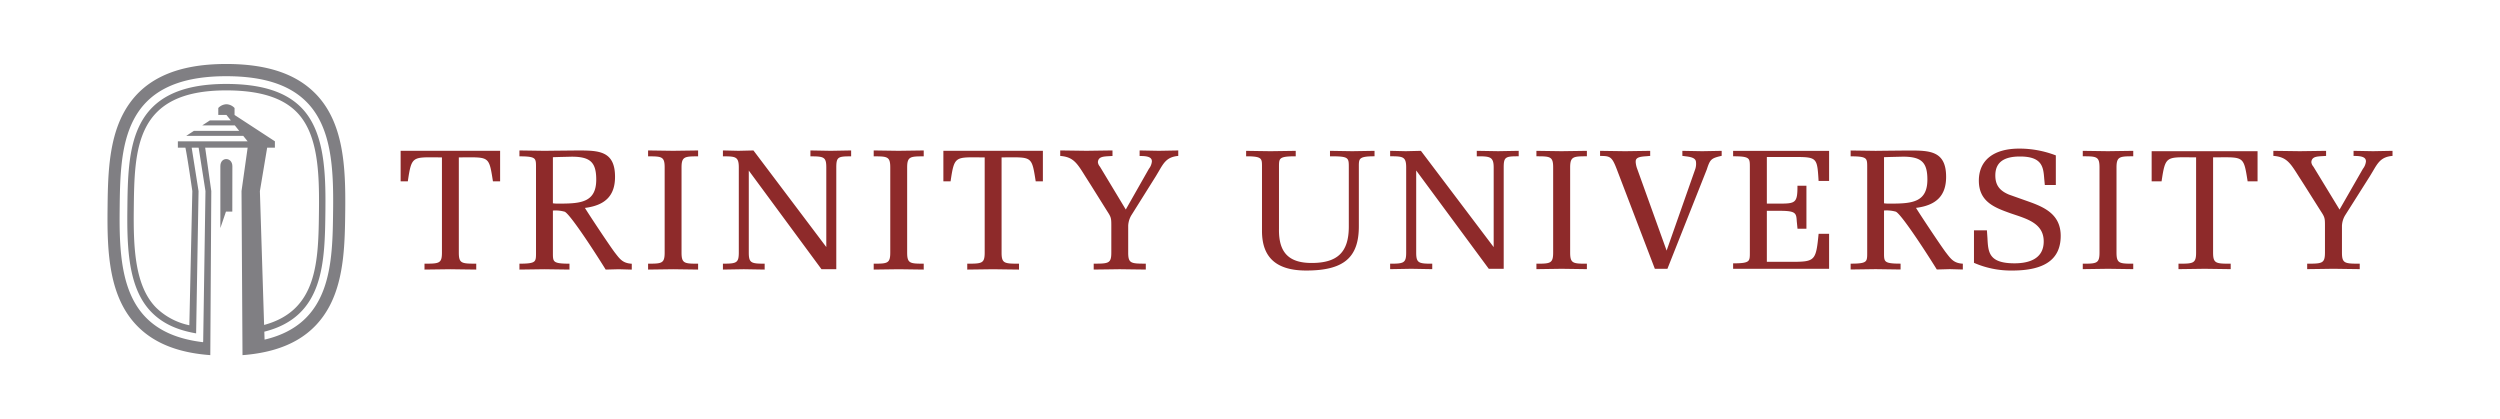 <svg width="340" height="57" fill="none" xmlns="http://www.w3.org/2000/svg">
  <path d="M42.893 12.725c-2.657-2.703-6.616-4.02-12.104-4.023-7.057-.006-11.655 2.219-14.056 6.805-2.011 3.841-2.062 8.718-2.107 13.023-.061 5.854.2 11.9 4.059 15.823 2.289 2.329 5.549 3.627 9.916 3.945l.135-22.311-.833-5.904h5.777l-.833 5.904.134 22.311c.173-.013.308-.021.479-.038 5.56-.525 9.301-2.711 11.385-6.688 2.011-3.84 2.062-8.718 2.108-13.023.061-5.855-.201-11.899-4.059-15.825zM35.345 25.987l.989-5.904h1.052v-.867l-5.487-3.581v-.945a1.58 1.58 0 0 0-.5-.367 1.572 1.572 0 0 0-.602-.146 1.609 1.609 0 0 0-1.111.511v.946h1.112l.594.74h-2.843l-1.047.683h4.437l.595.742h-6.168l-1.042.68 7.759.001.596.741-7.762-.001h-1.727v.864l1.026.001c.271 1.247.941 5.902.941 5.902l-.407 18.248a9.118 9.118 0 0 1-4.529-2.406c-2.89-2.942-3.08-8.165-3.027-13.262.088-8.374.171-16.285 12.59-16.274 4.487.003 7.617.97 9.569 2.956 2.892 2.943 3.081 8.165 3.028 13.261-.076 7.014-.148 13.699-7.463 15.683l-.574-18.207zm9.958 2.549c-.078 7.263-.163 15.493-9.316 17.652l-.005.001v-.018l-.034-1.046v-.017c8.154-2.042 8.232-9.422 8.308-16.584l.006-1.211c0-4.848-.396-9.739-3.287-12.679-2.125-2.162-5.457-3.215-10.189-3.217-13.287-.01-13.378 8.711-13.466 17.146-.005.402-.008.808-.008 1.213 0 4.885.398 9.736 3.287 12.676 1.484 1.51 3.413 2.427 6.073 2.888l.331-19.346-.935-5.906h.017v-.004h.914l.001.004h.017c.01.061.927 5.901.927 5.904 0 0-.307 20.41-.311 20.414 0 0-.009.121-.029.133-3.405-.41-5.94-1.504-7.749-3.345-3.411-3.471-3.641-9.137-3.582-14.643.091-8.529.192-18.198 14.514-18.187 5.026.004 8.603 1.159 10.934 3.533 3.413 3.47 3.642 9.136 3.583 14.64h-0z" fill="#807F83"/>
  <path d="M29.969 22.601v8.416l.763-2.241.862-.003c.001-.459.012-5.862.009-6.172-.007-1.259-1.634-1.326-1.634 0z" fill="#807F83"/>
  <path d="M62.4 34.346V21.404c.151 0 .882-.004.882-.004 3.242-.023 3.242-.023 3.746 3.185l.013.078h.975v-4.154H54.486v4.154h.977l.011-.078c.481-3.213.602-3.211 3.71-3.185 0 0 .767.004.919.004v12.942c0 1.467-.361 1.513-2.279 1.513h-.092v.803l3.521-.047 1.694.024 1.821.023.001-.093v-.711h-.092c-1.917 0-2.278-.046-2.278-1.513zM83.768 34.543l-.144-.182c-.663-.874-3.282-4.803-4.076-6.084 2.788-.35 4.096-1.69 4.096-4.225 0-3.588-2.277-3.588-5.162-3.588l-2.959.029-1.477.018-3.402-.05-.001.094v.709h.092c1.183 0 1.711.09 1.951.331.211.213.211.582.211 1.144V34.384c0 .561 0 .932-.211 1.146-.239.24-.768.329-1.951.329h-.092v.803l3.404-.047 3.4.047v-.803h-.092c-1.182 0-1.711-.089-1.95-.329-.207-.209-.211-.568-.211-1.109v-5.79h.086a4.523 4.523 0 0 1 1.506.16c.662.237 3.762 4.927 5.56 7.828l.029.044 1.768-.047 1.776.05.002-.095v-.704l-.085-.006c-1.107-.085-1.511-.601-2.068-1.317zm-2.679-10.114c0 3.026-2.014 3.26-4.859 3.26l-.229.002a4.793 4.793 0 0 1-.807-.042v-6.27c.145-.005.813-.027.813-.027l1.746-.042c2.525-0 3.335.758 3.335 3.118v0zM94.941 36.663l.001-.093v-.71h-.092c-1.784 0-2.161-.05-2.161-1.513V22.777c0-1.457.413-1.513 2.161-1.513h.092v-.803l-.094.002-3.309.047-3.398-.05-.001.094v.709h.093c1.783 0 2.161.051 2.161 1.513v11.57c0 1.463-.378 1.513-2.161 1.513h-.093v.803l3.405-.047 3.398.047zM103.994 36.57v-.711h-.093c-1.753 0-2.066-.113-2.066-1.513V23.199l9.89 13.416h2.011V22.777c0-1.419.241-1.513 1.926-1.513h.093v-.803l-2.771.05-2.765-.05-.001.094v.709h.092c1.755 0 2.067.113 2.067 1.513v10.822c-.319-.425-9.908-13.138-9.908-13.138l-2.044.048-2.106-.05-.001.094v.709h.092c1.638 0 2.068.061 2.068 1.513v11.57c0 1.4-.313 1.513-2.068 1.513h-.092v.804l2.841-.048 2.834.048.001-.094zM122.222 20.51l-3.399-.05v.803h.092c1.782 0 2.161.051 2.161 1.513v11.57c0 1.463-.379 1.513-2.161 1.513h-.092v.803l3.402-.047 3.4.047.001-.093v-.711h-.093c-1.782 0-2.16-.05-2.16-1.513V22.777c0-1.457.41-1.513 2.16-1.513h.093v-.803l-.095.002-3.309.047zM141.832 20.51h-13.533v4.154h.978l.012-.078c.479-3.213.6-3.211 3.709-3.185 0 0 .767.004.919.004v12.942c0 1.467-.36 1.513-2.278 1.513h-.093v.803l3.522-.047 1.694.024 1.822.023v-.803h-.092c-1.919 0-2.278-.046-2.278-1.513V21.404c.15 0 .881-.004.881-.004 3.244-.023 3.244-.023 3.749 3.185l.01.078h.978v-4.154zM160.148 20.463l-2.536.047-2.624-.05v.757h.092c.78 0 1.575.084 1.575.709 0 .014.001.03.001.044-.039.362-.18.706-.407.99-.004.007-2.673 4.707-3.142 5.536l-3.464-5.745-.085-.129a1.051 1.051 0 0 1-.243-.569c0-.037.004-.074.011-.11.11-.627.73-.661 1.519-.704l.455-.028-.001-.089v-.663l-3.545.05-3.562-.05-.001.094v.654l.084.008c1.696.153 2.202.961 3.306 2.735l.756 1.189v-0l2.23 3.564c.529.813.572.955.572 1.91v3.731c0 1.467-.365 1.513-2.303 1.513h-.093v.803l1.835-.023 1.71-.024 1.708.024 1.832.023.001-.093v-.711h-.092c-1.937 0-2.302-.046-2.302-1.513v-3.636a3.032 3.032 0 0 1 .478-1.509l3.287-5.242.417-.702c.66-1.137 1.096-1.889 2.544-2.04l.082-.01v-.747l-.095.002zM183.905 20.563l-3.027-.049V21.257h.088c2.472 0 2.472.173 2.472 1.517v8.025c0 3.48-1.512 4.964-5.056 4.964-1.559 0-2.668-.358-3.391-1.096-.731-.746-1.074-1.895-1.05-3.512v-8.42c0-.56 0-.931.213-1.145.241-.243.777-.333 1.975-.333h.089v-.742l-3.434.049-1.611-.023-1.7-.026-.001.091v.652h.089c1.101 0 1.622.094 1.859.332.211.212.21.569.21 1.109v8.714c0 3.62 1.968 5.379 6.017 5.379 5.082 0 7.155-1.743 7.155-6.016v-8.078c-.001-.536-.001-.891.212-1.106.237-.238.768-.336 1.833-.336h.089v-.743l-.091.002-2.94.048zM200.842 20.514l-.001.091v.652h.089c1.716 0 2.21.065 2.21 1.517V33.608c-.308-.408-9.895-13.094-9.895-13.094l-2.062.049-2.123-.05-.002.091v.652h.089c1.659 0 2.093.06 2.093 1.517v11.572c0 1.405-.316 1.517-2.093 1.517h-.089v.743l2.866-.05 2.86.05.001-.091v-.652h-.09c-1.776 0-2.093-.112-2.093-1.517v-11.16c.31.42 9.871 13.37 9.871 13.37h2.03V22.773c0-1.423.245-1.517 1.95-1.517h.089v-.743l-2.794.049-2.906-.049zM212.382 20.563l-3.43-.049v.742h.089c1.806 0 2.188.051 2.188 1.517v11.571c0 1.466-.382 1.517-2.188 1.517h-.089v.742l3.434-.049 3.429.049.001-.09v-.652h-.088c-1.806 0-2.188-.051-2.188-1.517V22.773c0-1.461.418-1.517 2.188-1.517h.088v-.742l-.09.001-3.344.048zM231.472 20.563l-2.67-.049-.001.091v.593l.39.053c.594.071 1.407.17 1.46.751.042.331.01.667-.092.985.002-.005-3.334 9.487-3.899 11.094-.162-.45-3.994-11.101-3.994-11.101a3.235 3.235 0 0 1-.213-.956.94.94 0 0 1 .005-.092c0-.579.763-.634 1.436-.682l.536-.048-.004-.081v-.606l-3.411.049-3.405-.049v.695h.088c1.291 0 1.544.124 2.194 1.832l5.167 13.514h1.71l5.357-13.513c.445-1.377.591-1.513 1.954-1.836l.068-.016v-.677l-.091.002-2.585.048zM235.704 20.515v.741h.089c1.199 0 1.734.09 1.975.334.213.214.212.585.212 1.145v11.601c0 .56.001.931-.212 1.144-.241.243-.776.334-1.975.334h-.089v.741h13.053v-4.756h-1.426l-.008.08c-.324 3.257-.459 3.675-2.878 3.722h-4.154v-6.93h1.762c2.213 0 2.236.329 2.308 1.419l.101 1.019.08-.005h1.132v-5.846h-1.22v.09c0 2.213-.272 2.343-2.401 2.343h-1.762v-6.34h3.919c2.912 0 2.924.177 3.11 3.127l.008.132h1.429v-4.095h-13.053zM275.952 27.436l-2.726-.968c-1.304-.539-1.862-1.32-1.862-2.609 0-1.733 1.096-2.575 3.349-2.575 3.064 0 3.179 1.47 3.302 3.027l.08.849.081-.003h1.417v-4.024l-.059-.021a13.81 13.81 0 0 0-4.915-.902c-3.492 0-5.495 1.589-5.495 4.359 0 2.888 2.176 3.671 4.28 4.429l.576.195c1.949.652 3.965 1.325 3.965 3.641 0 2.461-2.156 2.977-3.966 2.977-3.51 0-3.587-1.509-3.685-3.42l-.074-1.07-.083.003h-1.677v4.421l.053.023a12.54 12.54 0 0 0 5.158 1.024c4.431 0 6.585-1.542 6.585-4.714 0-2.868-2.126-3.866-4.304-4.643zM286.687 20.563l-3.429-.049-.001.09v.652h.088c1.806 0 2.188.051 2.188 1.517v11.571c0 1.466-.382 1.517-2.188 1.517h-.088v.742l3.434-.049 3.429.049.001-.09v-.652h-.088c-1.806 0-2.188-.051-2.188-1.517V22.773c0-1.461.418-1.517 2.188-1.517h.088v-.742l-.09.001-3.344.048zM292.624 20.563v4.094h1.35l.011-.076c.485-3.215.608-3.215 3.751-3.188l.933.005v12.947c0 1.47-.365 1.517-2.306 1.517h-.089v.742l1.82-.025 1.733-.024 1.729.024 1.819.025v-.742h-.088c-1.941 0-2.307-.046-2.307-1.517V21.398c.148-.001.898-.004.898-.004 3.278-.024 3.278-.024 3.788 3.188l.011.075h1.351v-4.094h-14.404zM325.292 20.515l-2.559.048-2.649-.049V21.209h.089c.788 0 1.594.085 1.594.714.001.015.001.03.001.046a1.978 1.978 0 0 1-.412.99c-.004.006-2.713 4.733-3.178 5.544-.149-.245-3.503-5.752-3.503-5.752l-.086-.13a1.034 1.034 0 0 1-.245-.569c0-.037.003-.074.011-.111.112-.631.74-.666 1.537-.709l.458-.028-.002-.084v-.606l-3.576.049-3.595-.049-.001.09v.596l.08.007c1.717.153 2.227.963 3.345 2.737l.764 1.191 2.251 3.565c.536.811.579.954.579 1.912v3.731c0 1.47-.369 1.517-2.33 1.517h-.088v.742l1.83-.024 1.745-.025 1.742.025 1.83.024v-.742h-.088c-1.961 0-2.33-.046-2.33-1.517V30.708c.024-.538.191-1.06.485-1.511l3.318-5.243.423-.704c.666-1.137 1.106-1.889 2.571-2.042l.079-.008v-.687l-.09.002zM264.795 34.538s-.141-.18-.142-.182c-.667-.879-3.288-4.811-4.078-6.085 2.788-.348 4.096-1.687 4.096-4.219 0-3.584-2.275-3.584-5.156-3.584l-2.957.03-1.476.017-3.396-.048v.796h.088c1.183 0 1.712.09 1.951.331.213.213.213.585.213 1.147v11.638c0 .561 0 .932-.213 1.147-.239.241-.768.33-1.951.33h-.088v.796l3.398-.048 3.393.048.001-.09v-.707h-.089c-1.183 0-1.712-.089-1.951-.33-.208-.209-.212-.568-.212-1.11v-5.79c.043 0 .086-0.0.086-0a4.579 4.579 0 0 1 1.51.161c.659.235 3.76 4.923 5.559 7.823l.026.043 1.765-.049 1.773.05.001-.091v-.7l-.082-.006c-1.108-.084-1.511-.602-2.069-1.317zm-2.671-10.11c0 3.028-2.015 3.262-4.861 3.262l-.227.002a4.806 4.806 0 0 1-.809-.042v-6.274l.809-.027 1.752-.042c2.526 0 3.336.758 3.336 3.12v0z" fill="#8E2A2A"/>
</svg>
